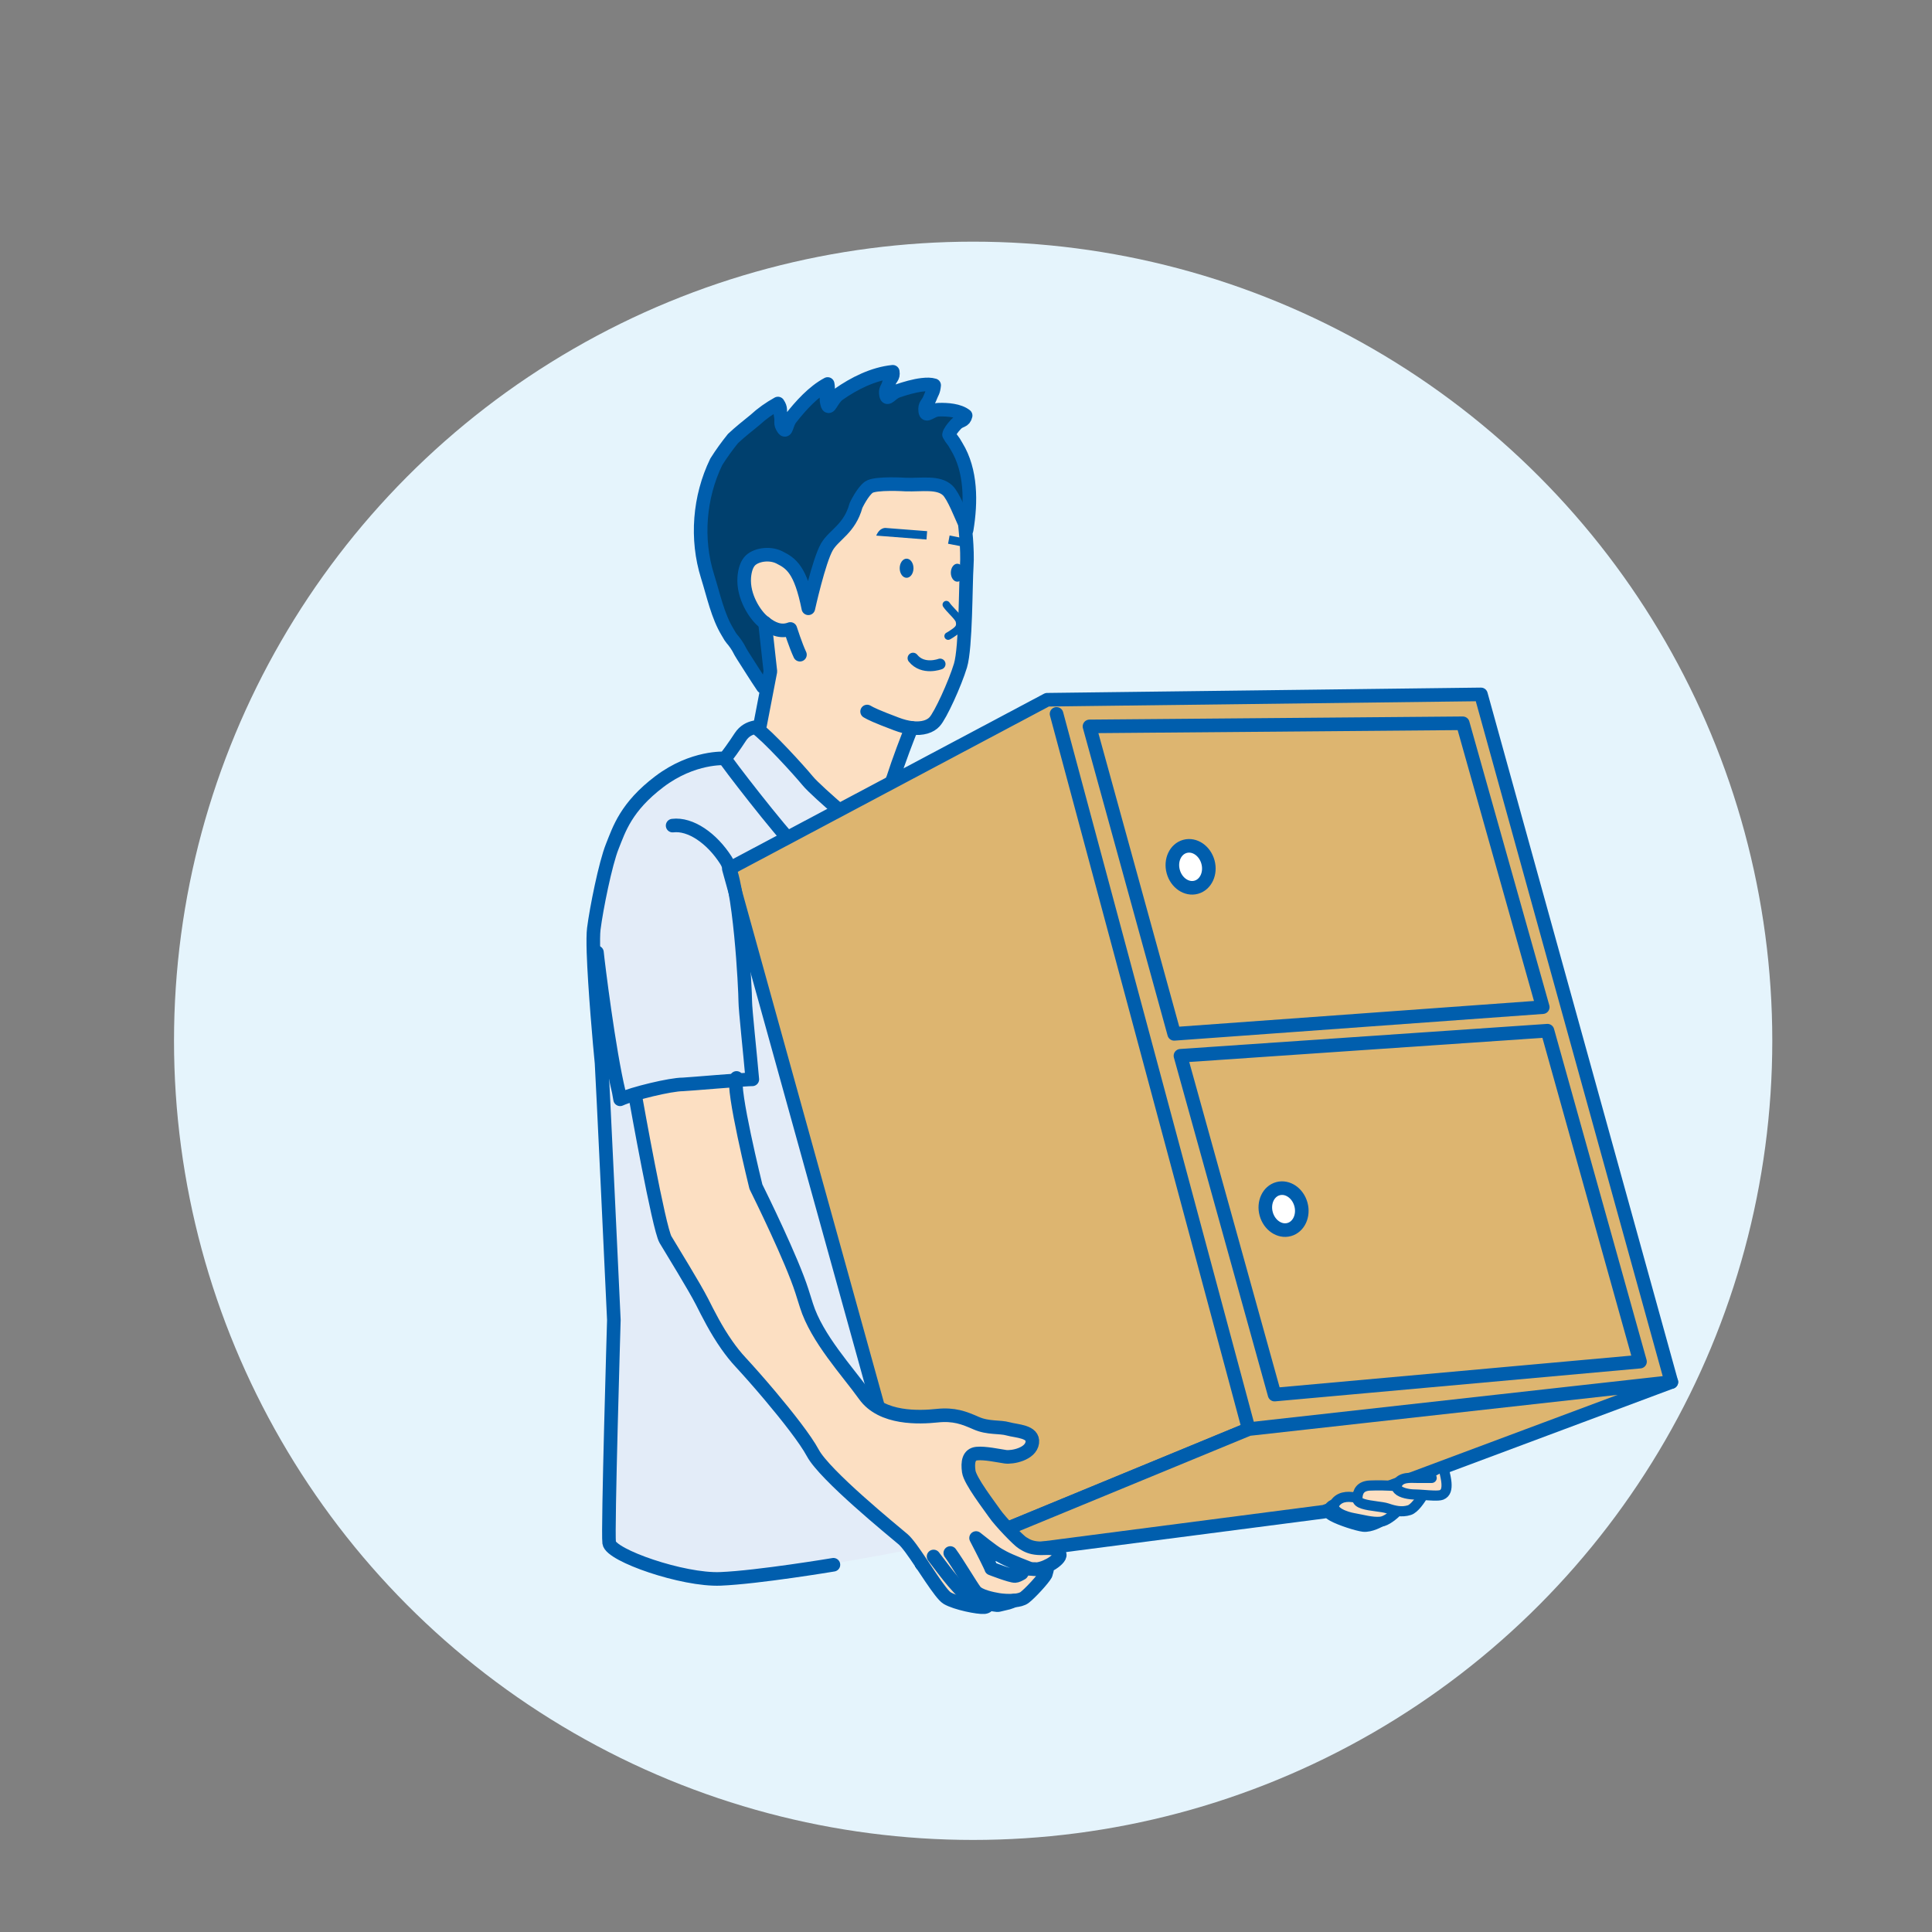 <?xml version="1.0" encoding="UTF-8"?>
<svg id="_レイヤー_1" data-name="レイヤー 1" xmlns="http://www.w3.org/2000/svg" viewBox="0 0 600 600">
  <rect x="0" y="0" width="600" height="600" fill="#808080" stroke="none"/>
  <defs>
    <style>
      .cls-1, .cls-2 {
        stroke-width: 3.38px;
      }

      .cls-1, .cls-2, .cls-3, .cls-4, .cls-5, .cls-6, .cls-7, .cls-8 {
        stroke-linecap: round;
        stroke-linejoin: round;
      }

      .cls-1, .cls-2, .cls-3, .cls-7 {
        fill: none;
      }

      .cls-1, .cls-3, .cls-4, .cls-5, .cls-6, .cls-7, .cls-8 {
        stroke: #005ead;
      }

      .cls-2 {
        stroke: #040000;
      }

      .cls-9 {
        fill: #00406e;
      }

      .cls-3 {
        stroke-width: 2.35px;
      }

      .cls-4 {
        stroke-width: 3.15px;
      }

      .cls-4, .cls-10, .cls-6 {
        fill: #fcdfc2;
      }

      .cls-11 {
        fill: #e3ecf8;
      }

      .cls-5 {
        fill: #ddb570;
      }

      .cls-5, .cls-6, .cls-7, .cls-8 {
        stroke-width: 4.22px;
      }

      .cls-12 {
        fill: #e5f4fc;
      }

      .cls-13 {
        fill: #005ead;
      }

      .cls-8 {
        fill: #fff;
      }
    </style>
  </defs>
  <circle class="cls-12" cx="302.22" cy="323.23" r="248.18"/>
  <g>
    <path class="cls-10" d="m271.49,259.93l7.55-23.14,3.41-10.23s5.6.24,7.55-2.44c1.95-2.68,9.01-13.64,9.74-20.94.73-7.31,1.1-33.49.49-37.02-.61-3.53-4.38-19.97-4.38-19.97l-35.07-.24-27.76,16.56-4.63,22.41,7.06,21.19,2.68,9.25-1.7,11.2,19.24,20.46,9.5,8.52,6.33,4.38Z"/>
    <path class="cls-9" d="m237.64,194.91l1.64,12.42-1.16,8.04s-11.26-17.9-13.82-23.2c-2.56-5.3-7.85-21.19-6.94-28.49.91-7.31,2.92-19,4.93-20.82,2.01-1.83,12.6-13.52,12.6-13.52l5.85-2.56,2.19,4.93,9.32-10.41,4.57-.91.13,5.07,9.74-6.9,10.42-3.08-2,7.18,12.04-3.74,3.13.74-2.99,7.98,6.99-1.05,5.58,2.45-4.67,4.31,3.29,7.12,2.92,12.06-.55,10.78-6.56-11.02-6.96-2.13s-12.6.55-14.61.73c-2.01.18-4.1,3.03-5.48,4.57-1.38,1.54-2.74,5.85-4.38,7.49s-5.3,5.11-6.58,8.4-4.93,15.53-4.93,15.53c0,0-4.2-12.24-7.67-13.15s-8.98-2.74-10.89.64-2.45,9.41-1.17,11.42c1.28,2.01,6.03,9.13,6.03,9.13"/>
    <path class="cls-11" d="m272.71,483.15s-31.62,5.66-36.53,6.21c-6.58.73-32.88-.73-37.26-3.29-4.38-2.56-9.62-.37-9.74-6.94l1.46-60.64s.24-28.49-.73-37.99c-.97-9.5-6.09-75.01-6.09-75.01,0,0,3.65-32.15,4.87-37.99,1.22-5.85,9.99-20.7,14.37-23.38,4.38-2.68,19.73-8.77,19.73-8.77l3.17-1.22,4.38-6.58,4.14-1.22,14.13,13.64,19.24,18.02,4.63.49,3.41-10.47,1.7-4.87,2.19,10.96,2.44,5.11s13.4,8.77,15.59,10.72c2.19,1.95,11.93,18.75,13.88,21.43,1.95,2.68,4.63,17.54,4.87,23.87.24,6.33-.97,10.72-.97,12.91s2.44,18.27,2.44,18.27l2.19,10.47-17.29,1.7-9.5-1.22s-1.46,22.41-.24,27.03c1.22,4.63,12.91,50.66,12.91,50.66l12.18,39.45-45.54,8.65Z"/>
    <polygon class="cls-10" points="293.41 357.35 313.14 357.84 318.26 357.6 322.4 385.6 324.59 394.86 343.83 429.69 356.74 454.28 345.78 466.22 339.2 463.78 307.78 420.92 298.04 394.37 292.68 379.52 293.17 368.07 293.41 357.35"/>
    <path class="cls-7" d="m312.74,388.03s3.81-.69,5.87.34"/>
    <path class="cls-7" d="m293.12,379.91v.02c2.21,5.59,5.49,14.09,7.8,21.59,1.79,5.87,3.29,10.45,4.76,14.6,0,0,4.9,9.31,12.21,19.54,6.2,8.68,25.94,31.78,25.94,31.78"/>
    <path class="cls-7" d="m318.36,357.79c.96,3.83,2.04,8.79,2.41,12,.51,4.47.86,16.68,1.54,19.6.69,2.92,3.26,6.45,9.1,18.14,5.85,11.69,24.84,45.66,24.84,45.66"/>
    <path class="cls-7" d="m281.41,258.27c.78,0,14.55,8.95,16.84,11.93.95,1.22,2.99,4.3,5.2,7.8,3.22,5.1,6.84,11.07,7.93,13.4,1.84,3.92,5.54,15.43,5.3,22.8-.14,4.54-.89,8.74-1.35,12.62l3.81,27.75c.07,1.42.07,2.35.07,2.94,0,.14-12.48.69-14.84.69-1.91,0-8.2-.6-10.29-.38"/>
    <path class="cls-7" d="m258.83,485.95s-23.38,3.9-35.07,4.38c-11.69.49-34.1-7.31-34.58-11.2-.49-3.9,1.46-69.17,1.46-69.17-.19-4.35-3.66-78.22-3.83-79.89-.51-5.05-2.14-23.33-2.5-34.3-.1-3.26-.08-5.87.1-7.31.79-6.26,3.6-20.27,5.74-25.6,2.13-5.33,4.25-12.27,14.65-20.14,10.41-7.87,20.3-7.19,20.3-7.19"/>
    <path class="cls-7" d="m293.12,379.91c-.22-1.89-.35-3.7-.39-5.35-.1-4.3.49-10.43,1.35-16.74.02-.12,4.06-20.69,4.08-20.8l1.98-8.55c1.69-5.42,3.31-10.48,3.87-18.87.69-10.36-2.75-26.95-3.44-29.25"/>
    <path class="cls-7" d="m293.12,379.93c1.27,10.9,5.16,24.71,6.75,32.17.24,1.15,9.24,36.53,9.61,38.17"/>
    <path class="cls-7" d="m272.95,325.53s1.74-10.4,1.74-16.14c0-3.04-.42-10.04-1.01-16.83-.54-5.96-1.22-11.73-1.87-14.5-1.11-4.62-2.9-13.45-3.61-17.08"/>
    <line class="cls-2" x1="272.3" y1="258.8" x2="269.83" y2="259.46"/>
    <path class="cls-7" d="m277.17,242.27c.64,1.11,1.49,2.95,1.57,4.95.1,3.22,2.46,9.76,2.67,11.06.22,1.28,3.44,10.4.54,15.11,0,0-3.98-9.2-7.34-12.98-.83-.95-1.62-1.55-2.31-1.6,0,0,1.03-2.82,2.04-5.65.52-1.45,1.03-2.9,1.4-4,.56-1.69.74-3.22.69-4.46"/>
    <path class="cls-7" d="m268.19,260.99c.88-.95,1.64-1.54,1.64-1.54,0,0-15.98-13.3-18.99-16.95-2.65-3.22-12.39-13.96-16.27-16.66-.15.03-.32.07-.49.1-1.22.3-2.89.98-4.15,2.92-1.6,2.48-4.49,6.55-4.83,6.67,0,.46,17.27,22.89,22.28,27.68,5.03,4.83,13.88,14.98,13.88,14.98,0,0,3.84-10.07,4.48-13.07.35-1.59,1.47-3.07,2.45-4.14"/>
    <polyline class="cls-7" points="237.58 193.45 239.25 208.53 236.05 225.14"/>
    <path class="cls-7" d="m274.34,253.14c.42-2.48,1.18-5.42,2.09-8.46.24-.79.49-1.6.74-2.41,2.08-6.48,4.62-13,5.91-16.22"/>
    <path class="cls-3" d="m293.89,187.78c.47.69,1.18,1.45,1.88,2.19,1.02,1.08,2.04,2.14,2.2,2.93.28,1.33.09,2.19-1.33,3.23-.51.36-.92.65-1.25.86-.61.4-.93.55-.93.55"/>
    <path class="cls-7" d="m269.29,220.97c1.16.68,2.82,1.5,9,3.83,1.77.68,3.38,1.08,4.79,1.25,3.49.42,5.89-.49,7.17-1.91,1.84-1.99,6.33-11.83,8.03-17.43,1.7-5.6,1.58-25.45,1.95-30.81.37-5.36-.61-13.27-.61-13.27-1.09-2.34-3.51-8.65-5.34-10.35-2.9-2.7-8-1.63-13.01-1.8,0,0-9.41-.6-11.41.8s-4.02,5.7-4.02,5.7c-1.99,7.31-6.84,9.05-9.05,12.88-2.5,4.34-5.75,19.05-5.75,19.05-2.42-12.04-5.34-13.97-9.01-15.81-3.24-1.62-7.65-.72-9.27,1.26-.88,1.06-1.43,2.68-1.62,4.84-.49,6.16,3.49,11.81,5.67,13.65.24.19.49.41.74.59,2.08,1.64,4.79,3.09,7.9,1.89,0,0,1.64,5.15,2.98,7.99"/>
    <ellipse class="cls-13" cx="281.55" cy="176.47" rx="2.14" ry="2.97"/>
    <ellipse class="cls-13" cx="297.3" cy="177.86" rx="2.01" ry="2.79"/>
    <path class="cls-1" d="m291.95,206.23s-5.3,2.01-8.4-1.83"/>
    <path class="cls-7" d="m300.2,164.53c1.43-8.59,1.46-18.38-3.09-25.84-1.33-2.42-1.31-1.76-2.38-3.7.09-.72,1.03-2.04,2.17-3.24,1.39-1.45,2.54-.75,2.99-2.7-2.1-1.65-5.68-1.89-8.33-1.82-2.39.05-4,2.55-4.23.41-.23-2.12.71-1.99,1.46-3.98s1.1-1.89,1.32-4.01c-1.05-.32-2.25-.32-3.72-.15-2.45.28-5.31,1.12-7.58,1.9-2.14.71-3.3,3.17-3.64,1.25-.33-1.83.37-1.81.87-3.6.5-1.8,1.5-1.75,1.22-3.59-6.07.62-12.02,3.62-16.84,7.01-2.2,1.64-2.93,5.21-3.52,3-.8-2.99.71-3.18.14-6.22-4.42,2.34-8.41,6.78-11.46,10.67-1.44,1.83-1.3,4.75-2.37,3.11-1.08-1.66-.36-1.94-.74-3.88-.38-1.94.21-2.17-.87-3.83-2.61,1.45-4.96,3.1-7.17,5.14-2.3,1.86-4.63,3.71-6.8,5.74-1.84,2.29-3.6,4.7-5.19,7.24-5.29,10.91-6.34,23.95-2.7,35.55,1.82,5.77,3.14,12.29,6.23,17.34,1.36,2.47,1.33,1.85,2.61,3.73,1.1,1.62.93,1.73,1.98,3.38,2.24,3.47,4.05,6.44,6.37,9.87"/>
    <path class="cls-13" d="m272.13,166.34l15.6,1.21.2-2.59-12.76-.99s-1.88-.36-3.05,2.37"/>
    <path class="cls-13" d="m300.63,170.07l-6.2-1.21.48-2.56,3.39.68s1.91.15,2.32,3.08"/>
    <g>
      <polyline class="cls-5" points="519.06 429.2 459.92 215.65 325.2 217.31 226.35 269.83 286.23 485.7"/>
      <polyline class="cls-7" points="286.23 485.7 387.8 443.82 328.12 221.7"/>
      <polygon class="cls-5" points="387.8 443.82 286.23 485.7 411.27 469.46 519.06 429.2 387.8 443.82"/>
      <polygon class="cls-7" points="338.35 225.59 364.65 321.07 479.12 312.78 454.28 224.62 338.35 225.59"/>
      <polygon class="cls-7" points="366.6 327.88 395.83 433.1 509.32 422.87 480.58 320.09 366.6 327.88"/>
      <ellipse class="cls-8" cx="369.75" cy="269.19" rx="5.59" ry="6.58" transform="translate(-58.01 107.34) rotate(-15.33)"/>
      <ellipse class="cls-8" cx="398.62" cy="375.5" rx="5.59" ry="6.58" transform="translate(-85.09 118.75) rotate(-15.33)"/>
    </g>
    <g>
      <path class="cls-6" d="m197.51,341.6s7.09,39.85,9.17,43.37c2.08,3.52,8.86,14.42,11.37,19.34,1.82,3.58,4.28,8.58,7.71,13.45h0c1.29,1.84,2.72,3.66,4.32,5.37,2.26,2.44,5.59,6.19,9.02,10.26,5.39,6.4,11.06,13.6,13.33,17.84,3.72,6.94,24.8,24.05,28.04,26.81,2.61,2.23,8.13,11.67,11.6,16.1.83,1.07,1.55,1.85,2.07,2.16,2.72,1.62,9.75,3.01,11.54,2.82.91-.1,1.2-.6,1.26-1.07,1.27.27,2.28.39,2.7.44.1,0,.23,0,.4-.01h.02s3.03-.72,3.03-.72h.01c.72-.23,1.39-.48,1.86-.7,1.3-.1,2.5-.39,3.24-.95,1.77-1.35,5.76-5.7,6.56-7.16l.38-1.36-.37-1.02s-1.84.84-2.62.75-2.55.03-2.85-.22-.73-.43-.73-.43l-1.28,1.93c-.79.47-1.52.82-2.04.84-1.38.04-7.42-2.32-7.42-2.32-.04-.16-.23-.59-.51-1.18-1.2-2.54-4.08-8.08-4.19-8.29.23.18,5.14,4.16,7.01,5.2.34.19.84.47,1.44.8,2.07,1.14,8.15,3.47,8.15,3.47.9.2,1.73.29,2.43.19.87-.12,1.77-.39,2.62-.75l1.31-.64c1.87-1.05,3.23-2.4,3.02-3.16-.34-1.23-.86-2.13-4.76-1.94-2.92.15-4.49-.39-5.66-1-.39-.21-.74-.43-1.08-.63-1.36-.81-7.08-6.78-8.7-9.16-1.63-2.37-7.64-10.12-8.05-13.04-.41-2.92-.03-5.3,2.49-5.56,2.51-.26,6.75.67,8.9.98,2.15.3,7.86-.82,8.34-4.38.47-3.55-4.87-3.53-7.51-4.28-2.64-.75-6.16-.12-9.93-1.78-3.76-1.65-6.84-2.87-12.16-2.31-5.33.56-17.12,1.12-22.46-6.35-5.34-7.46-14.87-17.65-18.08-27.89-.44-1.41-.92-2.92-1.42-4.49-3.14-9.8-12.87-29.57-14.27-32.39,0,0-7.64-30.9-6.02-33.78"/>
      <path class="cls-7" d="m289.93,483.38c1.71,2.15,7.2,9.96,10.5,12.15,2,1.34,4.57,2.1,6.51,2.52h0"/>
      <path class="cls-7" d="m295.12,482.3c2.36,3.25,6.48,10.24,7.71,11.81,1.23,1.57,5.25,2.41,7.2,2.73,1.13.19,3.12.36,4.93.21"/>
    </g>
    <path class="cls-7" d="m208.89,256.4c5.54-.69,12.2,3.92,16.59,10.82,4.37,6.9,5.97,40.3,5.97,43.76,0,2.55,1.5,16.19,2.19,24.22-1.47-.08-20.62,1.57-21.57,1.57-3.87,0-15.56,2.84-19.49,4.63l-.41-2.3c-3.09-12.86-6.41-39.63-6.78-43.33"/>
    <g>
      <path class="cls-4" d="m414.48,467.09c-1.42.32-2.26,1.74-1.96,2.73.09.31.56.67,1.26,1.07,2.45,1.37,7.75,3.02,9.58,3.24,2.36.28,5.42-1.53,5.42-1.53"/>
      <path class="cls-4" d="m421.55,465.23c-2.11-.51-4.95-.78-6.68,1.25-.18.21-.31.41-.4.6-.57,1.18.27,2.15,1.54,2.89,1.36.79,3.22,1.31,4.42,1.51,2.5.42,5.7,1.39,8.34,1.11,1.81-.19,4.07-2.14,5.32-3.35"/>
      <path class="cls-4" d="m433.75,461.53c-2.6-.24-6.13-.28-8.31-.18-2.93.14-3.81,1.8-3.88,3.89,0,.09,0,.19,0,.28,0,.71.72,1.18,1.77,1.52h0c2.22.71,5.93.83,7.54,1.4,1.11.39,2.17.68,3.23.82,1.21.16,2.39.1,3.58-.27,1.6-.5,3.41-3.22,4.31-4.72"/>
      <path class="cls-4" d="m444.62,458.98h-4.59c-1.81,0-5-.42-6.11,1.94-.1.21-.16.41-.17.6-.04.44.12.82.43,1.13,1.02,1.06,3.6,1.47,5.16,1.47.7,0,1.63.07,2.64.14,2.21.17,4.74.37,5.7,0,1.39-.56,1.67-1.94,1.53-3.75-.07-.98-.39-2.47-.67-3.64"/>
    </g>
  </g>
</svg>